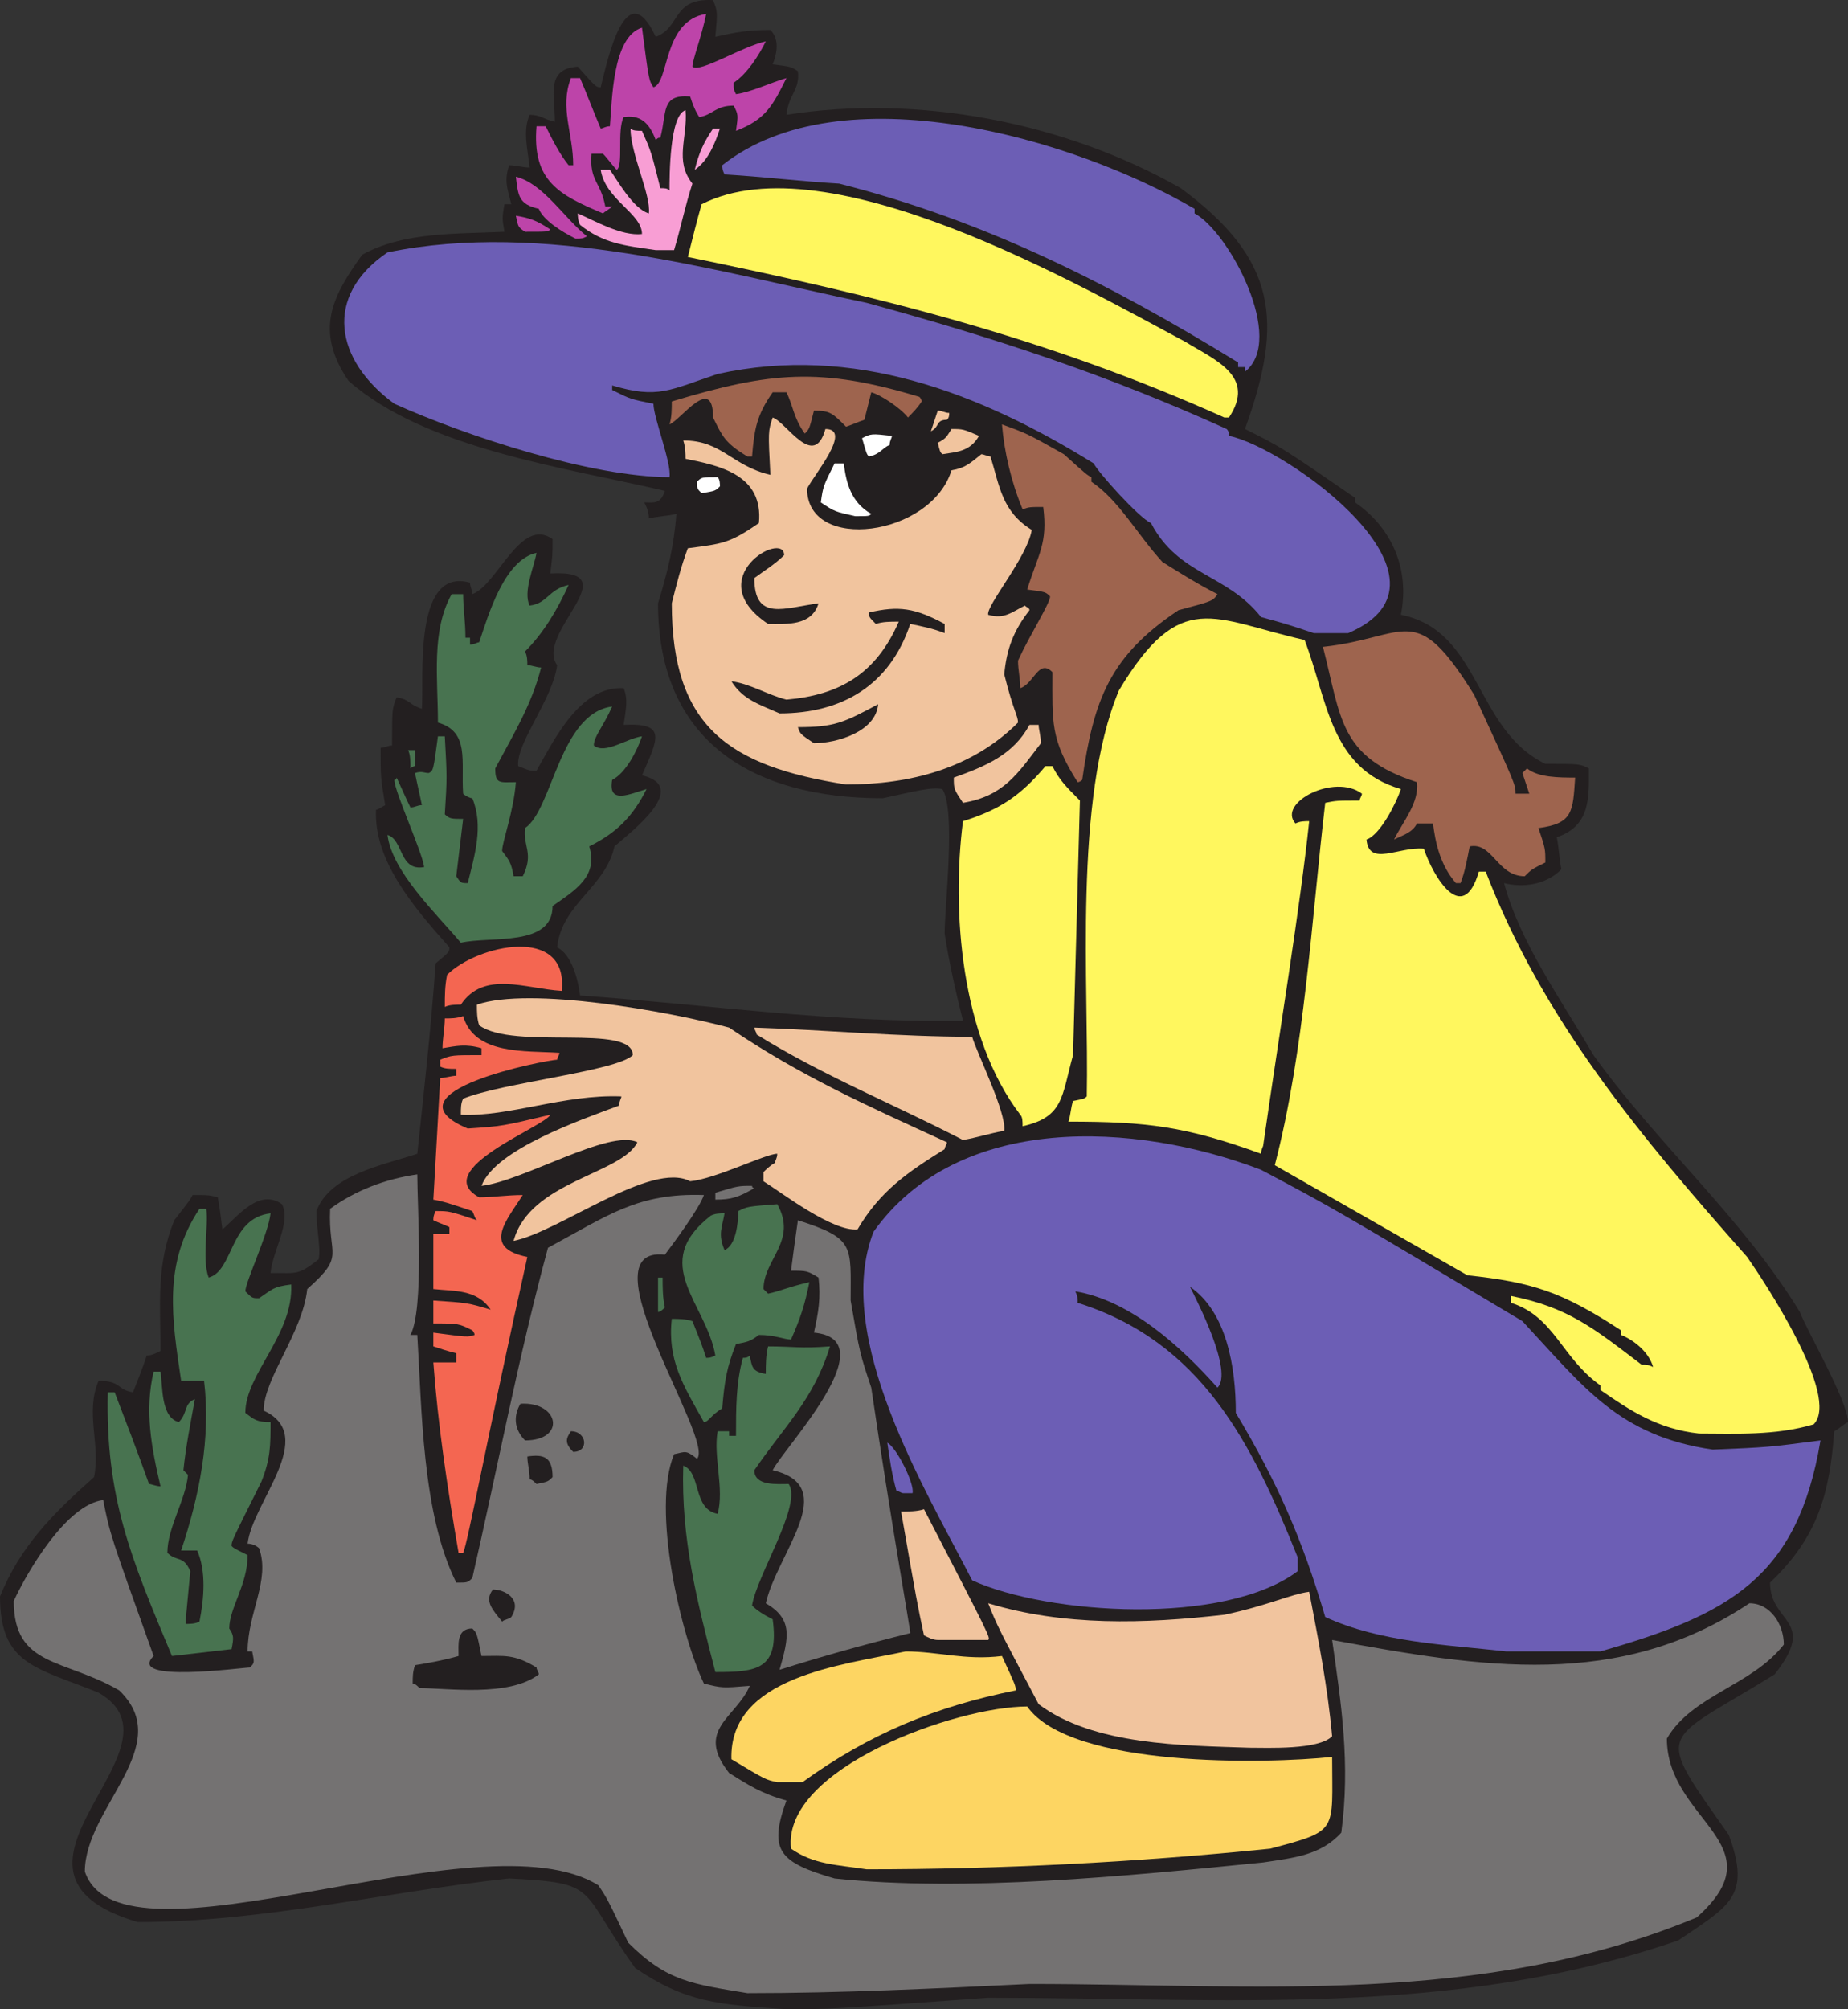 <svg xmlns="http://www.w3.org/2000/svg" width="604.5" height="657.041"><rect width="100%" height="100%" fill="#333333" stroke="none"/><path fill="#231f20" fill-rule="evenodd" d="M257.25 657.041c-22.5-1.5-33-2.25-49.5-13.5-18.75-26.25-11.25-27.75-41.25-29.25-41.25 4.5-80.25 14.25-121.5 14.25-55.5-16.5 18.75-57-12.75-75-20.25-8.25-32.25-9-32.25-31.5 6.75-16.5 17.25-27 30.75-39 2.25-10.5-3-21 1.5-31.5 7.5 0 6 3 11.25 3.75 1.5-3.75 3-7.5 4.5-12 1.5 0 3-.75 4.5-1.5 0-15.75-1.5-27.75 4.5-42.75 5.25-6.75 5.25-6.75 6-8.25 5.25 0 5.25 0 8.25.75.75 4.5.75 4.5 1.5 10.5 5.25-4.5 12-13.5 19.5-8.25 3 6-3 15-3.75 22.5 9 0 9 .75 15.75-4.5.75-3.75-.75-9.75-.75-15.75 4.5-12 21.75-15 33-18.75 2.25-21 4.5-41.25 6-62.25 4.5-3.75 4.5-3.75 4.5-5.25-12-13.5-24.75-28.5-24-45 .75 0 1.5-.75 3-1.5-1.5-9-1.5-9-1.5-18.75 1.5 0 2.25-.75 3.75-.75 0-12 0-12 1.5-15.75 4.5.75 3.75 2.25 8.25 3.75.75-9.75-3-46.5 15.75-41.25 0 1.5.75 2.25.75 3.75 8.25-3 15.75-25.5 26.25-18 0 5.25 0 5.25-.75 11.25 26.25-1.5-5.25 19.5 2.25 30-1.5 11.25-13.5 25.5-12.75 33 3.75 1.5 3.75 1.5 6 1.5 6-10.5 14.25-27.75 28.5-27 1.5 3.75.75 6.75 0 12 14.25-.75 11.25 4.5 6 16.5 15.75 3.75-3 18-9 23.25-3 13.5-17.25 18.75-18.75 33 4.5 2.25 6.75 9.75 7.5 15.75 42 3 82.5 9 125.25 8.25-2.25-9-4.5-18.75-6-28.5 0-9 3.75-40.5-.75-47.25-3.75-.75-9 .75-19.5 3-42.75 0-73.5-18.75-73.5-63.75 3-9.75 5.25-18.75 6-29.25-3 .75-6 .75-9 1.5 0-2.25-.75-3.75-1.5-5.25 3 0 5.25.75 6.75-3.75-31.5-7.5-78-13.5-103.5-36-11.25-16.5-5.25-27.75 4.5-41.25 13.5-7.5 30.75-6.75 46.5-7.5-.75-4.5-.75-4.5 0-9h2.25c-1.5-6-2.25-7.5-.75-12.75 2.25 0 4.5.75 6.75.75-.75-6.75-2.25-12 0-17.25 3.75 0 4.5 1.5 8.25 2.25 0-9-3-17.25 7.5-18 6 6.75 6 6.75 7.5 6.75 2.25-9 8.25-37.5 18-16.5 8.25-3 5.25-12.75 18.75-12 1.5 3.75 1.5 3.75.75 12 6.75-1.5 10.5-2.25 18-2.25 3 3 2.25 7.5.75 11.25 6 .75 6 .75 8.25 2.25.75 6-3 7.5-3.75 14.25 42.75-6.75 90.75 2.25 129 24 31.5 23.25 33.75 43.5 21 78.75 12 6 12 6 36 22.5v1.5c12 8.25 18 21.75 15 36.75 26.25 5.25 24 37.5 47.25 48.75 11.25 0 11.25 0 14.25 1.5 0 9 .75 18.75-10.5 22.5.75 3.75.75 6.75 1.5 10.5-5.25 5.25-12.75 6-18.75 4.5 5.25 19.5 18.75 38.25 29.25 56.25 21 29.25 48.75 53.25 67.5 84 2.25 6 15.75 29.25 15.75 36-1.5.75-3 2.25-4.5 3-1.5 20.25-5.25 34.5-21 49.5 0 13.5 15.75 12 1.5 30-37.5 23.25-39.75 17.25-15 52.5 7.5 20.25 0 23.25-16.5 34.5-74.25 25.5-148.5 18.75-225.75 18.75-51.75 3.75-51.75 3.75-66 3.75"/><path fill="#747272" fill-rule="evenodd" d="M244.5 651.791c-18-3-26.25-3.75-39-16.5-6.75-14.25-6.75-14.25-9.75-18.75-38.25-24-156 30.75-168-4.5 0-21 30-41.25 11.25-59.25-18-10.5-34.5-7.5-34.5-29.25 4.5-9.75 17.25-31.5 29.25-33 2.25 11.25 2.25 11.25 16.5 51-9 9 29.25 3.75 31.5 3.75 1.5-1.5 1.5-1.5.75-5.25H81c0-12.75 7.5-23.25 3.75-33.75-.75-.75-2.25-1.5-3.75-1.5 1.5-13.5 23.25-35.25 5.25-43.5 0-10.5 12.75-25.5 14.25-39.75 12.75-11.25 6.75-10.5 7.5-26.25 8.25-6 18-9.75 28.5-11.25 0 10.5 2.25 44.25-2.25 52.5h2.25c1.5 24 1.5 58.5 12.75 81 3.75 0 3.75 0 5.25-1.5 8.25-36 15-72 24.75-108 19.5-10.5 29.25-18 51-17.25-1.5 4.5-10.5 16.5-12.75 19.5-27-3 16.5 60.75 10.5 66.75-3.75-3-3.75-2.25-7.5-1.5-7.5 18 2.25 59.25 9.75 75 6 1.5 6 1.5 15 .75-4.5 10.5-18 14.25-6.75 28.5 6 3.75 10.5 6.75 18.75 9-6 16.5-2.25 20.25 15.75 25.5 42.75 4.5 95.25-.75 140.25-5.25 9.75-1.5 18.75-2.25 25.5-9.75 3-22.5 0-42-3-63 48.75 9 93.75 16.5 136.5-12 6.75 0 11.25 6.75 11.25 13.5-10.5 13.5-30 16.5-38.25 30.75 0 27 36.75 34.5 9.75 58.5-70.5 29.25-144 21.75-218.25 21.75-31.5 1.5-61.5 3-92.25 3"/><path fill="#fdd562" fill-rule="evenodd" d="M283.5 611.291c-9.75-1.5-17.25-1.5-24.75-6.75-3-26.25 54-46.5 77.25-46.5 14.25 20.25 78.75 18.75 99.75 16.5 0 24.75 2.25 24-20.25 30-44.25 4.5-88.5 6.75-132 6.75"/><path fill="#fdd562" fill-rule="evenodd" d="M254.25 582.791c-3.75-.75-3.75-.75-15-7.5-.75-27 36-30.75 57-35.25 10.5 0 19.5 3 31.5 1.5 4.5 9.75 4.5 9.75 4.5 11.25-26.25 5.25-48 14.25-69.75 30h-8.25"/><path fill="#f1c49e" fill-rule="evenodd" d="M408.75 571.541c-21.75-.75-51-.75-69-14.25-13.5-25.5-13.5-25.5-16.5-33 24.75 7.5 51 6.75 77.25 3.75 14.25-3 21.75-6.75 27.75-7.5 3 15.75 6 30.75 7.5 47.25-4.5 4.5-21 3.75-27 3.75"/><path fill="#231f20" fill-rule="evenodd" d="M137.25 552.041c-.75-.75-1.5-1.5-2.25-1.5 0-2.25 0-3.75.75-6 4.5-.75 9-1.5 14.25-3 0-3.75-.75-9 4.5-9 1.5 1.5 1.5 1.5 3 9 7.5 0 10.5-.75 18 3.75 0 .75.75 1.5.75 2.25-9.75 7.5-30 4.5-39 4.5"/><path fill="#487350" fill-rule="evenodd" d="M234 546.791c-6-23.25-11.25-43.5-10.5-67.5 6 2.25 3 14.25 11.25 15.75 2.25-8.25-1.5-18.75 0-27h3.75v1.5h2.25c0-9 0-17.25 2.25-25.5.75 0 1.5 0 2.25-.75.75 3.75.75 5.25 5.25 6 0-3 0-6 .75-9 8.25 0 10.5.75 20.25 0-5.25 17.25-15 26.25-24.75 40.5 0 5.25 7.5 4.5 11.25 4.5 4.5 6.75-10.5 30-12 39.75 1.5 1.5 3.75 3 6.75 4.5 2.25 16.5-5.25 17.25-18.75 17.25"/><path fill="#747272" fill-rule="evenodd" d="M255 546.041c3-10.5 4.5-16.5-4.5-21.75 3.75-16.5 24.75-38.25 2.25-43.5 3.75-7.5 37.5-42.75 13.5-45 1.5-6.75 2.25-11.25 1.5-18-3.75-2.25-3.75-2.25-9-2.25.75-6 1.5-11.25 2.25-16.5 18.75 6 17.25 8.25 17.25 26.25 3 17.25 3 17.25 6.75 28.5 6.75 45.75 12.75 78.75 12.75 80.25-15 3.75-28.5 7.5-42.75 12"/><path fill="#487350" fill-rule="evenodd" d="M56.25 541.541c-13.5-32.25-21.75-51.75-21-86.25h2.25c3.75 9.75 7.5 19.5 11.25 30 .75 0 2.25.75 3.75.75-3-12.75-5.25-24.75-2.25-37.5h2.25c.75 4.5 0 15 6 16.5 3-3 1.5-6 5.25-7.5-1.5 8.25-3 15.75-3.75 23.25l1.5 1.5c-.75 8.25-6.75 17.25-6.75 25.5 3 3 5.25.75 7.5 6-1.5 15.75-1.5 15.75-1.5 17.25 1.5 0 3 0 4.5-.75 1.5-7.5 2.25-16.5-.75-23.25h-5.25c6-18 9.75-36.75 7.5-55.5h-7.5c-3-20.25-6-38.25 6-56.25h2.25c.75 6-1.5 16.5.75 22.5 8.25-2.25 6.75-19.5 20.25-21-.75 6.75-8.25 22.5-8.25 25.5 2.25 2.25 2.25 2.25 4.5 2.25 4.5-3 4.5-3.75 10.5-4.5.75 16.5-15 29.25-15 42 3 2.25 3.75 3 8.25 3 0 7.5 0 12-3 19.5-9.75 19.5-9.75 19.5-9.75 21 .75.75.75.75 5.25 3 0 9.75-6 17.25-6 24 1.5 2.25 1.5 3 .75 6.75-6.75.75-12.75 1.5-19.5 2.25"/><path fill="#6c5eb5" fill-rule="evenodd" d="M492.75 540.041c-20.25-2.25-41.25-3-59.25-11.25-7.5-25.5-15.75-44.25-29.25-66.75 0-15-3-33-15-41.25 2.25 4.5 14.25 27.75 9 33-12-13.5-28.5-28.5-46.5-31.5.75 1.5.75 2.25.75 3.75 40.5 12.75 57 45.75 72 83.25v4.5c-24 18-81.75 14.25-106.5 3-15-29.25-45.75-79.5-32.25-114 27.75-39 85.5-36 126.75-20.25 24 12.75 24 12.75 85.5 49.5 20.25 21.75 31.5 37.5 62.25 42 18-.75 18-.75 35.25-3-7.5 45-30 57-72 69h-30.75"/><path fill="#f1c49e" fill-rule="evenodd" d="M306.75 536.291c-1.5 0-3-.75-4.5-1.5-2.25-10.5-2.25-10.5-7.5-40.5 2.25 0 5.25 0 7.5-.75 21.75 42 21.75 42 21 42.75h-16.5"/><path fill="#231f20" fill-rule="evenodd" d="M164.25 530.291c-3-3.75-6-6.75-3-10.5 3.75 0 9.75 3 6 9-.75.75-2.25.75-3 1.5"/><path fill="#f46651" fill-rule="evenodd" d="M150 507.791c-3.75-21.75-6.75-42-8.25-62.25h7.5v-3c-3-.75-5.25-1.5-7.5-2.25v-4.5c11.25 1.5 11.25 1.5 13.5.75 0 0 0-.75-.75-1.5-4.5-2.25-4.5-2.25-12.75-2.25v-7.5c11.25.75 11.25.75 18.75 3-4.5-6.75-12-6-18.75-6.75v-18H147v-2.25c-1.5-.75-3.75-1.5-5.25-2.25 0-.75 0-1.5.75-3 4.5 0 4.5 0 13.5 3-.75-.75-.75-1.5-1.5-3-9-3-9-3-12.75-3.75.75-12.75 1.5-26.25 2.25-39.75 1.5 0 3.75-.75 5.25-.75v-2.25c-2.25 0-3.75 0-5.25-.75v-2.25c3.75-1.5 3.75-1.5 13.5-1.5v-2.25c-5.25-1.5-8.25-.75-12.75 0 0-3 .75-6.75.75-9.75 2.25 0 3.75 0 6-.75 3.75 12.75 20.25 11.25 31.5 12 0 .75-.75 1.5-.75 2.25-3 0-57.75 10.5-29.25 22.5 11.25-.75 11.25-.75 27-4.5-1.5 3.75-39.75 18-23.25 27 4.5 0 9-.75 14.25-.75-5.25 8.25-13.5 17.25 1.5 20.25-12.75 57-19.5 93.75-21 96.75H150"/><path fill="#6c5eb5" fill-rule="evenodd" d="M295.5 488.291c-.75 0-1.5-.75-2.25-.75-1.5-5.25-2.25-10.5-3-15.75 3 1.5 9 13.5 8.25 16.5h-3"/><path fill="#231f20" fill-rule="evenodd" d="M175.5 485.291c-.75-.75-1.5-1.5-2.25-1.5 0-3-.75-5.25-.75-7.5 5.25-.75 8.25 0 8.25 6.75-1.5 1.5-1.5 1.5-5.25 2.25m12-10.5c-3-3-2.25-4.5-.75-6.75 5.25 0 6 6.75.75 6.75m-15.75-3.75c-3.75-3.75-3.75-8.25-1.5-12 12.75-.75 15 12 1.5 12"/><path fill="#fff75e" fill-rule="evenodd" d="M555.75 468.791c-13.5-1.5-22.5-7.5-32.25-14.25v-1.5c-12.75-9-15-22.5-29.25-27v-2.25c18.75 3.75 27 10.5 42.75 22.5 1.5 0 2.25 0 3.75.75-1.5-5.25-6.75-9-10.5-10.5v-1.5c-19.5-12.75-29.25-15.75-50.25-18l-63-36c9.75-37.5 12-80.25 16.5-118.5 3.75-.75 3.75-.75 11.25-.75 0-.75.75-1.5.75-2.25-9-6.75-27.75 3-21.75 9.75 1.5-.75 3-.75 4.5-.75-3 28.5-9.75 69-15 105.75 0 .75-.75 1.5-.75 3-24.75-9-37.5-10.5-63-10.5.75-2.25.75-4.5 1.5-6.75 3.75-.75 3.75-.75 4.5-1.5.75-36-4.5-96.75 10.5-132.75 20.25-33.75 30.75-23.25 60.75-16.5 7.5 19.5 8.25 42 31.5 48.75-1.5 4.5-6.75 15-11.25 16.5.75 9 10.5 2.25 18.75 3 3 9 12.75 25.5 18 7.5H486c18.75 48.75 51 87 85.5 126 5.25 7.5 30.75 45.75 21.75 54.75-12.75 3.75-25.5 3-37.5 3"/><path fill="#487350" fill-rule="evenodd" d="M230.25 465.041c-6.75-12-12-20.25-10.5-33.75 2.25 0 4.5 0 6.75.75 3 7.5 3 7.5 4.5 12 .75 0 1.5 0 3-.75-3-17.25-21.75-30-1.5-45.75 1.5-.75 3-.75 4.5-.75-.75 4.5-2.25 6.75 0 12 3.75-1.5 4.5-9 4.5-12.75 3-1.5 3-1.5 12.75-2.25 6.75 12-4.5 18-4.5 27.75l1.5 1.5c3.75-.75 6.75-2.25 13.5-3.75-1.5 7.5-3 12-6 18.75-2.25 0-5.25-1.5-10.5-1.5-3 2.25-3.75 2.25-7.5 3-3 7.5-3.75 12-4.5 21-3.75 2.25-4.5 4.5-6 4.5m-15-36v-11.25h1.5c0 3 0 6.75.75 9.75-.75.75-1.5 1.5-2.25 1.5"/><path fill="#f1c49e" fill-rule="evenodd" d="M168 405.791c5.25-19.5 35.25-21.75 40.5-32.25-9-4.5-37.5 12.75-51 14.25 4.5-12 33-21.75 45-26.25 0-1.5.75-2.25.75-3-18.75-.75-36.75 6.75-52.5 6 0-2.25 0-3.75.75-5.25 12.75-5.25 50.25-9 55.5-14.25 0-10.5-39-1.5-50.25-9.75-.75-2.25-.75-4.5-.75-6.75 17.25-6 63 2.25 82.5 7.5 23.25 15.75 45 25.5 71.25 37.5 0 .75-.75 1.5-.75 2.25-12 7.5-21 13.5-28.5 26.25-8.25.75-24.75-12-30.75-15.75v-3c.75-.75 2.25-2.25 3.75-3 0-.75.75-1.5.75-3-3.75 0-20.25 8.25-28.5 9-12.75-6.75-42.75 16.5-57.75 19.5"/><path fill="#747272" fill-rule="evenodd" d="M234 392.291v-2.25c7.5-2.25 7.5-2.25 12-2.25 0 .75.75.75.75.75-5.25 3-7.5 3.75-12.75 3.75"/><path fill="#f1c49e" fill-rule="evenodd" d="M315 372.791c-23.25-12-45.75-21-67.5-34.5 0-.75-.75-1.5-.75-2.25 23.25.75 47.25 3 71.25 3 1.5 5.25 11.25 24.75 10.5 30.75-4.5.75-9 2.25-13.5 3"/><path fill="#fff75e" fill-rule="evenodd" d="M334.5 368.291c0-1.5 0-3-.75-3.75-19.5-25.5-22.5-66.75-18.75-96 12-3.75 18.75-8.25 27-18h2.25c2.25 4.5 4.5 6.75 9 11.25l-2.25 83.25c-3.75 13.5-3 20.25-16.5 23.25"/><path fill="#f46651" fill-rule="evenodd" d="M145.5 329.291c0-3.75 0-6.75.75-10.5 9.75-9.75 39.75-16.5 37.5 5.25-12-.75-25.5-6.75-33 4.5-1.5 0-3.75 0-5.25.75"/><path fill="#487350" fill-rule="evenodd" d="M150.75 308.291c-8.25-9.75-22.5-23.25-24-35.25 5.25 1.5 3.75 12 12 10.5-.75-5.25-9.75-24.75-9.75-28.5.75 0 .75-.75.75-.75 3.75 8.25 3.75 8.25 4.5 9.75 1.5 0 2.25-.75 3.75-.75-.75-3.75-1.5-6.75-2.25-10.5 2.25-.75 3 0 4.5 0 1.5-.75 1.5-.75 3-12h2.25c.75 13.5.75 13.5 0 25.5 1.5 1.5 2.25 1.5 6 1.5-.75 6-1.5 12.75-2.25 18.75 1.5 2.25 1.5 2.25 3.75 2.25 2.25-9 5.25-18.75 1.5-27.75-.75 0-2.25-.75-3-1.5-.75-10.5 2.25-20.25-8.25-23.25 0-14.25-2.25-30 4.5-42h3.75c0 4.5.75 9 .75 14.25h1.5v2.25c1.5 0 2.25-.75 3-.75 3-9 8.25-27 18.75-29.25-.75 4.5-4.5 12.75-2.25 17.25 6-.75 6-5.25 12.75-6.75-3.75 8.25-8.25 15.75-14.25 21.75.75 1.5.75 3 .75 4.5 1.5 0 3 .75 4.5.75-3 12-9 21.75-15 33 0 5.25 1.5 4.5 6.75 4.5-.75 9.75-4.5 19.5-4.5 22.5 2.25 3 3 3.75 3.75 8.25h3c3.75-7.5 0-9.75.75-15.75 9-6 11.25-37.5 28.5-39.75-3 6.75-6 9.75-6 12.75 3.75 3 10.5-2.25 15.75-3-1.5 4.5-5.25 12-9.75 14.25-1.5 8.25 6 4.5 11.25 3-4.5 9-9.75 14.25-18.75 18.75 3 9.75-4.5 14.25-12 19.5 0 13.5-20.25 9.75-30 12"/><path fill="#9e644e" fill-rule="evenodd" d="M476.25 288.791c-5.25-6-6.75-13.5-7.5-19.5h-5.25c-1.5 3-4.5 3.75-7.5 5.25 3-6 8.25-12 7.5-18.75-25.5-8.25-24.75-21-30.75-44.25 27.75-3 30-15.75 49.5 15.75 13.5 29.25 13.5 29.25 13.5 32.25h4.5l-2.25-6.75 1.5-1.5c3.75 3 10.5 3 15.75 3-.75 11.25-.75 15-12 16.5 2.25 6.75 2.25 6.75 2.25 11.25-4.5 2.25-4.5 2.25-6.75 4.5-9 0-10.5-11.25-18-9.75-.75 3.75-1.5 8.25-3 12h-1.5"/><path fill="#f1c49e" fill-rule="evenodd" d="M315 262.541c-3-4.5-3-4.5-3-8.25 10.5-3.75 19.5-7.5 24.75-17.25h3c0 1.5.75 3.75.75 6-7.5 9.75-12 17.25-25.5 19.5m-38.25-6c-38.25-6-57-18.75-57-59.25 1.5-6 3-12 5.25-18 11.25-1.5 13.5-1.5 23.25-8.25 1.5-15.75-12.75-18.75-24-21 0-1.5 0-3.75-.75-6 12.75 0 15.75 8.25 28.5 11.25-.75-14.25-.75-14.25.75-18.75 4.5 1.5 13.5 17.25 17.25 3.75 9 0-3.75 15-6 19.5 0 21 40.5 15.75 47.25-6 4.5-.75 6-2.25 9.75-5.25.75 0 2.25.75 3 .75 3 9.75 3.75 18 13.5 24-1.5 9-15 24.75-14.25 27.75 5.25 1.5 7.5-.75 12-3 .75.75 1.5.75 1.5 1.5-5.25 6.75-7.5 12.75-8.25 21 3 12 4.5 13.5 4.5 15.75-15 15-35.25 20.25-56.25 20.25"/><path fill="#9e644e" fill-rule="evenodd" d="M352.5 255.791c-9-14.25-8.25-19.5-8.25-36-4.5-4.5-6 3.75-10.5 5.25 0-3-.75-6-.75-9 3.75-8.25 10.5-18.75 10.5-21-1.5-1.5-1.5-1.5-7.5-2.25 3.75-12 6.75-15 5.25-27-4.5 0-4.5 0-6.75.75-3.75-9-6-18.75-6.75-27.75 8.25 3 8.25 3 20.25 9.75 7.5 6.75 7.5 6.75 9 7.5v1.5c9 6 15 17.25 23.25 26.25 6 3.75 12 7.5 18 10.5-1.5 2.25-1.5 2.25-12.75 5.25-22.5 15-27.75 29.25-31.5 55.5 0 0-.75.75-1.5.75"/><path fill="#487350" fill-rule="evenodd" d="M134.25 251.291c0-2.25 0-4.5-.75-6h2.25v5.25s-.75 0-1.5.75"/><path fill="#231f20" fill-rule="evenodd" d="M266.25 243.041c-4.5-3-4.5-3-5.25-5.25 12 0 15-1.5 26.25-7.5-.75 9-13.5 12.75-21 12.75m-11.25-9.75c-6.75-3-12-4.5-15.75-10.5 6 .75 12 4.5 18 6 17.25-1.5 29.25-8.25 36.75-25.5-3 0-5.25 0-7.5.75-2.25-2.25-2.25-2.25-2.25-3.75 9.75-2.25 15-1.5 24.75 3.75v3c-3.75-1.5-7.5-2.25-11.25-3-6.75 20.25-22.5 29.25-42.75 29.25"/><path fill="#6c5eb5" fill-rule="evenodd" d="M429.75 207.041c-9-3-9-3-17.25-5.25-11.25-14.25-27-13.5-36-30.75-3.75-1.5-17.25-16.5-18.75-19.5-37.5-23.25-78.75-39-123-29.25-15.75 5.25-19.5 8.25-34.5 3.75v1.5c6 3 6 3 13.5 4.5 0 4.5 6 19.5 5.25 24-25.5 0-66.75-13.5-90-24-19.5-14.25-23.25-35.25-2.25-49.5 51-10.5 106.5 6 156.75 16.5 41.25 11.25 78 23.25 117.75 41.25.75.75.75 1.5.75 2.25 18.75 3.75 79.5 47.25 39 64.5h-11.25"/><path fill="#231f20" fill-rule="evenodd" d="M251.25 204.041c-22.5-15 5.25-30.75 5.25-22.5-3 3-6.75 5.25-9.75 7.5 0 14.25 9.75 9.75 21 8.25-2.25 7.5-10.5 6.75-16.5 6.75"/><path fill="#fff" fill-rule="evenodd" d="M279.75 168.791c-6.75-1.5-6.75-1.5-11.25-4.5.75-5.25.75-5.25 4.5-12.75h3c.75 6 2.25 12.75 9 16.5-.75.75-.75.75-5.25.75m-50.25-7.5c-1.5-1.5-1.5-1.5-1.5-3.75 1.5-1.5 1.5-1.5 6.75-1.5.75.75.75 2.25.75 3-1.5 1.5-1.5 1.5-6 2.25"/><path fill="#9e644e" fill-rule="evenodd" d="M244.5 149.291c-7.5-4.5-8.25-6.75-11.25-12.75 0-14.25-10.5.75-14.25 2.25.75-2.25.75-5.25.75-7.5 32.25-9.75 48.75-11.25 81-1.5 0 0 .75.75.75 1.5-1.5 2.25-3 3.75-4.5 5.25-2.25-3-9-7.5-12-8.25l-2.25 9c-2.25.75-3.75 1.5-6 2.25-4.5-4.5-5.25-5.25-10.5-5.25-1.5 6-1.5 6-3 7.5-3.75-5.25-3.75-9-6-13.5h-4.5c-5.25 7.5-6 12-6.75 21h-1.5"/><path fill="#fff" fill-rule="evenodd" d="M284.25 149.291c-.75-.75-.75-.75-2.25-6 3-1.5 3-1.5 9.75-.75 0 .75-.75 1.5-.75 3-2.25.75-3 3-6.75 3.75"/><path fill="#f1c49e" fill-rule="evenodd" d="M308.25 148.541c-.75-.75-.75-.75-1.5-3.75 3-1.5 3-2.25 4.5-4.5 3.75 0 3.75 0 9 2.25-3 5.25-7.5 5.25-12 6m-3.75-7.5 2.25-6.75c1.5 0 2.25.75 3.75.75 0 .75 0 1.5-.75 2.25-3.75 0-2.25 2.25-5.25 3.75"/><path fill="#fff75e" fill-rule="evenodd" d="M400.5 136.541c-58.5-26.25-113.25-39.75-175.5-52.5 1.5-6 3-12 4.5-17.25 41.25-21 124.5 27 158.25 45 9.75 6 23.25 11.25 14.25 24.75h-1.5"/><path fill="#6c5eb5" fill-rule="evenodd" d="M407.25 121.541v-1.5H405v-1.5c-42.75-26.25-83.25-46.5-130.5-58.5-12.75-.75-24.75-2.25-37.5-3-.75-1.5-.75-2.25-.75-3 39-30.75 114.75-9 154.5 14.25v1.5c11.25 6 30 41.25 16.5 51.75"/><path fill="#f89ed4" fill-rule="evenodd" d="M214.5 81.791c-10.5-1.5-17.25-2.25-24.75-8.25-.75-1.5-.75-3-.75-3.75 5.25 2.25 14.25 7.5 21 6.75 0-6.75-12-11.25-13.5-21h3c2.25 3 7.5 12.75 12.75 14.25.75-6-6-19.5-6-27.75.75.75 2.25.75 3.75.75 3 6.75 3 6.75 6 18.75 1.5 0 2.25 0 3 .75 0-4.5 0-24.75 5.25-26.25.75 9-3.75 16.5 2.25 24-2.25 6.75-3.75 14.25-6 21.75h-6"/><path fill="#bd44a9" fill-rule="evenodd" d="M188.25 78.041c-4.5-2.25-10.5-6-12-9.75-6.75-1.5-6.75-4.5-7.5-10.5 9 2.25 15.75 13.5 23.25 19.5-1.5.75-1.5.75-3.75.75m-16.5-2.25c-2.25-1.5-2.25-1.5-3-5.25 4.5.75 6.75 1.5 11.25 4.5-.75.75-.75.75-8.25.75m25.5-6c-14.25-6-23.25-10.5-21.75-28.5h3c2.25 4.5 4.5 9 7.5 12.75h1.5c0-10.5-4.5-18.75-.75-28.5h3c2.25 5.25 4.5 11.25 6.75 16.5.75 0 1.5-.75 3-.75.75-8.25.75-29.25 10.5-32.25 2.25 17.25 2.25 17.25 3.75 19.5 5.25-1.5 3-21.75 17.25-24-1.5 7.5-4.5 15-4.5 17.25 2.25 2.25 16.5-6.75 24-8.25-2.25 4.5-6 10.5-10.5 13.5 0 2.25 0 2.25.75 3.75 5.25-.75 11.25-3.75 16.5-5.25-4.5 9-6.75 13.5-16.5 17.25.75-5.25.75-5.25-.75-8.25-6 0-6.75 3-11.25 3.75-1.5-2.25-2.25-4.5-3-6.75-9.75-.75-7.5 5.25-9.75 13.5-.75 0-.75 0-1.5.75-2.25-6-5.25-8.25-10.5-7.5-2.25 4.5 0 15.75-2.25 17.25-1.5-1.5-3-3.75-4.5-5.25h-3.75c-.75 9 3 9 4.5 17.25h2.25c-.75.75-2.25 1.5-3 2.25"/><path fill="#f89ed4" fill-rule="evenodd" d="M227.25 55.541c1.5-6 3-9 6-13.5h2.25c-1.5 4.5-3.75 10.5-8.25 13.5"/></svg>
